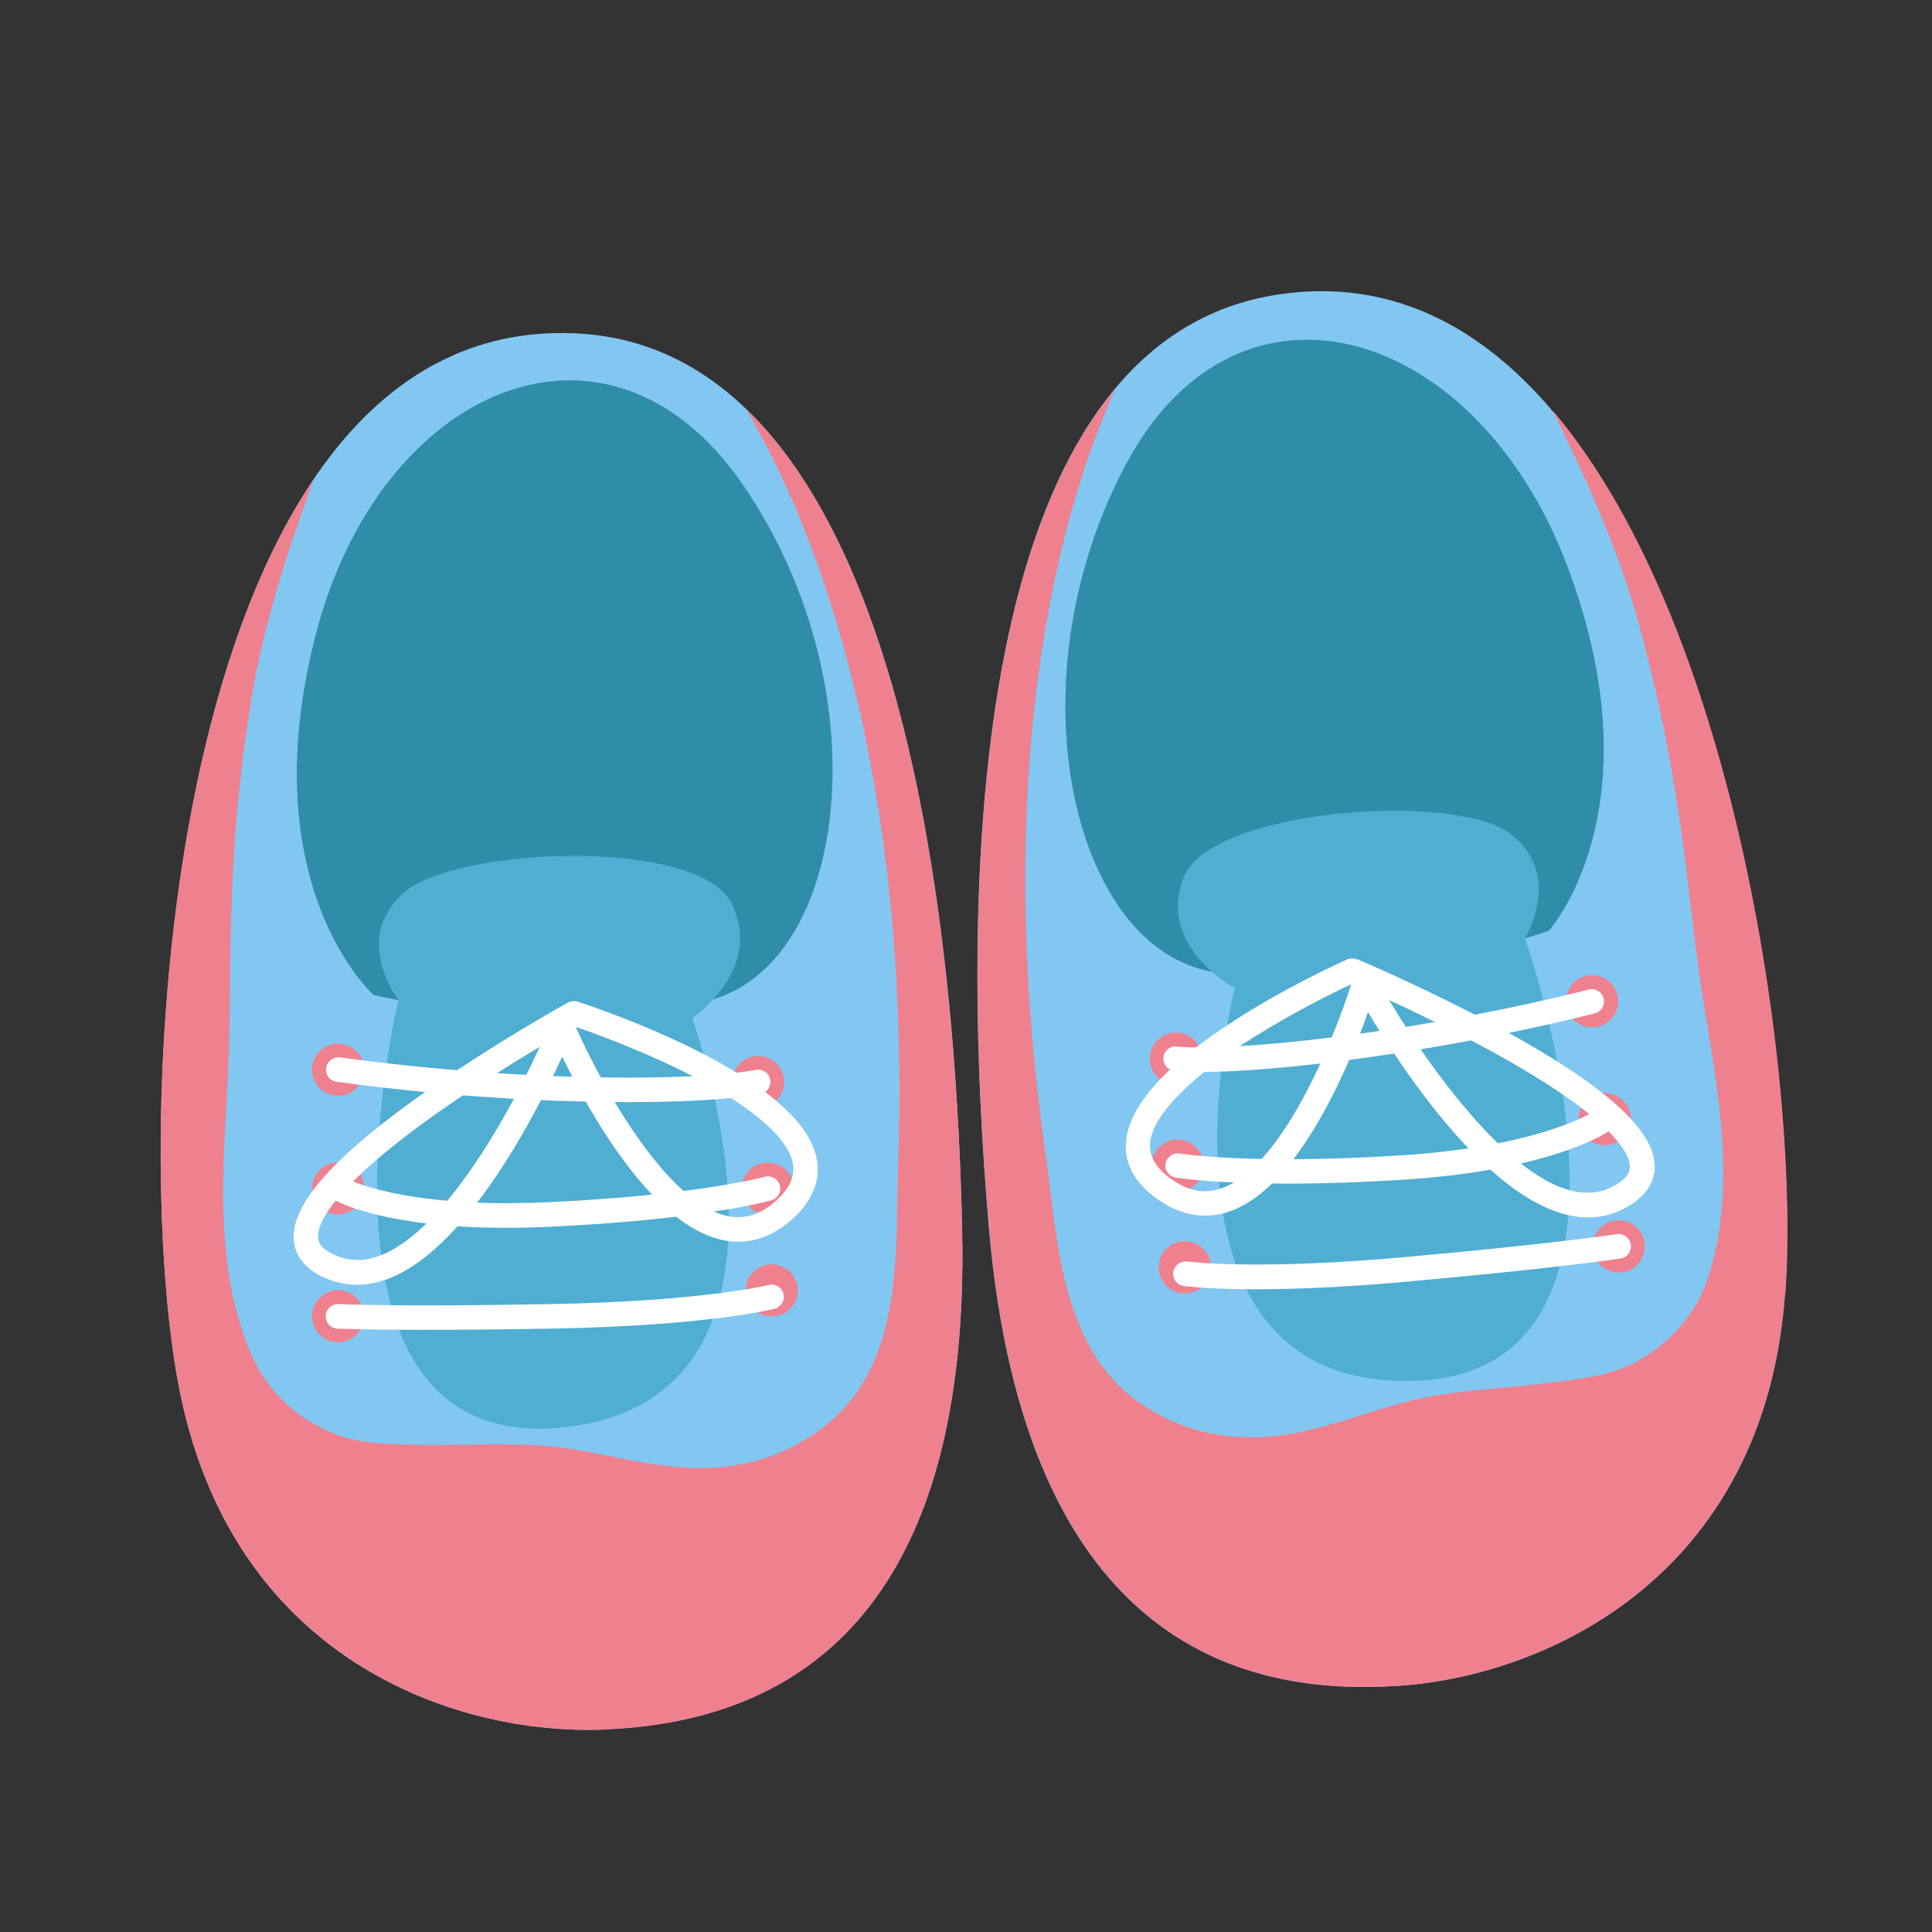 <?xml version="1.0" encoding="UTF-8"?>
<svg xmlns="http://www.w3.org/2000/svg" version="1.1" viewBox="0 0 100 100">
  <rect x="0" y="0" width="100" height="100" fill="#333333" stroke="none"/>
  <defs>
    <style>
      .cls-1 {
        fill: #308daa;
      }

      .cls-1, .cls-2, .cls-3, .cls-4, .cls-5 {
        stroke-width: 0px;
      }

      .cls-2 {
        fill: #ef818e;
      }

      .cls-3 {
        fill: #81c7f2;
      }

      .cls-4 {
        fill: #50aed3;
      }

      .cls-6 {
        isolation: isolate;
      }

      .cls-7 {
        mix-blend-mode: multiply;
        opacity: .4;
      }

      .cls-5 {
        fill: #fff;
      }
    </style>
  </defs>
  <g class="cls-6">
    <g id="Layer_1" data-name="Layer 1">
      <g>
        <g>
          <path class="cls-3" d="M31.31,89.51c7.76-.33,18.98-3.95,18.49-25.89-.48-21.94-5.07-45.77-20.1-46.37-20.95-.84-23.12,39.91-20.49,54.27,2.63,14.36,14.34,18.32,22.1,18Z"/>
          <path class="cls-2" d="M9.21,71.52c2.63,14.36,14.34,18.32,22.1,18,7.76-.33,18.98-3.95,18.49-25.89-.37-16.77-3.13-34.64-11.12-42.4-.11.2,8.69,12.51,7.81,38.91-.15,4.51.3,9.98-3.34,13.28-1.67,1.51-3.73,2.34-5.96,2.53-3.28.27-6.27-.99-9.5-1.15-2.07-.1-4.14.03-6.21-.02-1.39-.04-2.9-.04-4.21-.58-1.92-.78-3.43-2.19-4.27-4.11-1.81-4.18-1.51-8.95-1.25-13.39.18-2.92.13-5.83.2-8.76.09-3.91.42-7.8,1.05-11.67.62-3.8,1.73-7.29,3.04-10.9.07-.18.12-.36.19-.55-8.32,12.32-8.92,36.37-7.02,46.72Z"/>
          <path class="cls-1" d="M19.34,51.5s-6.32-5.61-3.02-18.56c3.3-12.95,15.15-18.01,22.12-7.86,6.97,10.15,5.65,23.77-.94,26.43-6.58,2.67-18.17-.01-18.17-.01Z"/>
          <g class="cls-7">
            <path class="cls-1" d="M19.34,51.5s11.58,2.68,18.17.01c6.58-2.67,7.91-16.28.94-26.43-6.97-10.15-18.82-5.08-22.12,7.86-3.3,12.95,3.02,18.56,3.02,18.56ZM17.91,32.65c1.36-3.47,3.59-6.78,7.23-8.09,5.68-2.04,12.67.38,14.7,6.76,2.03,6.38,2.06,8.88,1.94,13.53-.03,1.38-2.28,1.8-2.49.34-.53-3.57-5.26-2.86-7.91-2.88-3.79-.03-8.86-1.43-11.66,1.9-.5.59-1.66.45-1.99-.26-1.63-3.51-1.21-7.78.18-11.31Z"/>
          </g>
          <path class="cls-4" d="M37.85,46.75c1.74,3.42-2.03,5.95-2.03,5.95,0,0,7.31,19.8-6.75,21.19-14.06,1.39-8.45-22.13-8.45-22.13,0,0-2.42-3.12.25-5.53,2.66-2.41,15.26-2.9,17,.52Z"/>
          <path class="cls-2" d="M38.59,66.79c0-.75.61-1.35,1.35-1.35.75,0,1.35.61,1.35,1.35,0,.75-.61,1.35-1.35,1.35-.75,0-1.35-.61-1.35-1.35Z"/>
          <path class="cls-2" d="M38.39,61.52c0-.75.61-1.35,1.35-1.35.75,0,1.35.61,1.35,1.35,0,.75-.61,1.35-1.35,1.35-.75,0-1.35-.61-1.35-1.35Z"/>
          <path class="cls-2" d="M37.89,56.01c0-.75.61-1.35,1.35-1.35.75,0,1.35.61,1.35,1.35,0,.75-.61,1.35-1.35,1.35-.75,0-1.35-.61-1.35-1.35Z"/>
          <path class="cls-2" d="M16.15,55.37c0-.75.61-1.35,1.35-1.35.75,0,1.35.61,1.35,1.35,0,.75-.61,1.35-1.35,1.35-.75,0-1.35-.61-1.35-1.35Z"/>
          <path class="cls-2" d="M16.15,61.51c0-.75.61-1.35,1.35-1.35.75,0,1.35.61,1.35,1.35,0,.75-.61,1.35-1.35,1.35-.75,0-1.35-.61-1.35-1.35Z"/>
          <path class="cls-2" d="M16.15,68.13c0-.75.61-1.35,1.35-1.35.75,0,1.35.61,1.35,1.35,0,.75-.61,1.35-1.35,1.35-.75,0-1.35-.61-1.35-1.35Z"/>
          <path class="cls-5" d="M39.94,66.49c.28,0,.54.19.61.48.09.34-.12.68-.46.77-.14.04-3.57.89-11.6,1.03-7.98.14-10.91,0-11.03,0-.35-.02-.62-.32-.6-.67.02-.35.32-.62.67-.6.03,0,3.03.15,10.95,0,7.88-.14,11.27-.98,11.31-.99.05-.01.11-.02.16-.02Z"/>
          <path class="cls-5" d="M39.75,60.89c.28,0,.53.18.61.46.1.34-.1.69-.44.78-.14.04-3.63,1.01-11.56,1.37-8.05.37-11.05-1.37-11.17-1.45-.3-.18-.4-.57-.22-.87.18-.3.57-.4.87-.22.02.01,2.88,1.61,10.47,1.27,7.79-.36,11.24-1.31,11.28-1.32.06-.02.12-.02.17-.02Z"/>
          <path class="cls-5" d="M17.51,54.73s.06,0,.1,0c.05,0,5.49.83,12.35,1.01,6.76.18,9.12-.36,9.14-.36.34-.08.68.13.76.47.08.34-.13.68-.47.76-.1.02-2.49.58-9.47.4-6.94-.18-12.45-1.02-12.51-1.02-.35-.05-.58-.38-.53-.72.05-.31.32-.54.63-.54Z"/>
          <path class="cls-5" d="M29.68,51.81c.07,0,.13.01.2.03,1.17.38,11.48,3.84,12.38,8.08.24,1.14-.18,2.21-1.25,3.18-.87.78-1.81,1.17-2.81,1.17-4.03,0-7.7-6.68-9.1-9.58-1.53,3.34-5.87,11.81-10.61,11.81-.61,0-1.2-.14-1.77-.4-1.23-.58-1.51-1.42-1.52-2.03-.06-1.86,2.28-4.41,7.15-7.79,3.46-2.4,6.99-4.36,7.03-4.38.1-.05.2-.08.31-.08ZM38.21,63c.68,0,1.33-.28,1.96-.85.72-.65,1-1.29.86-1.97-.3-1.42-2.41-3.14-5.94-4.86-2.27-1.1-4.5-1.9-5.29-2.17,1.31,2.98,5.03,9.85,8.42,9.85ZM18.49,65.22c3.65,0,7.64-7.07,9.45-11.04-1.32.79-3.1,1.9-4.88,3.13-6.02,4.18-6.62,6.08-6.6,6.7,0,.24.1.59.8.92.4.19.8.28,1.23.28Z"/>
        </g>
        <g>
          <path class="cls-3" d="M72.35,87.26c-7.74.51-19.29-1.89-21.17-23.75-1.88-21.87.11-46.05,15-48.27,20.74-3.09,27.28,37.19,26.21,51.75-1.07,14.56-12.29,19.76-20.03,20.27Z"/>
          <path class="cls-2" d="M92.39,66.99c-1.07,14.56-12.29,19.76-20.03,20.27-7.74.51-19.29-1.89-21.17-23.75-1.44-16.71-.61-34.77,6.5-43.35.13.18-7.29,13.37-3.58,39.52.63,4.46.78,9.96,4.75,12.84,1.82,1.32,3.96,1.93,6.2,1.87,3.29-.08,6.13-1.66,9.32-2.17,2.05-.33,4.12-.41,6.17-.69,1.38-.18,2.88-.36,4.12-1.03,1.82-.99,3.18-2.55,3.8-4.55,1.35-4.35.54-9.06-.2-13.45-.49-2.88-.75-5.79-1.14-8.69-.52-3.88-1.26-7.71-2.3-11.49-1.02-3.71-2.51-7.06-4.19-10.51-.08-.17-.16-.35-.24-.52,9.6,11.35,12.78,35.2,12.01,45.69Z"/>
          <path class="cls-1" d="M80.16,48.18s5.68-6.26,1-18.78c-4.67-12.52-17-16.28-22.84-5.44-5.84,10.84-3.06,24.24,3.77,26.18,6.83,1.94,18.06-1.96,18.06-1.96Z"/>
          <g class="cls-7">
            <path class="cls-1" d="M81.16,29.4c-4.67-12.52-17-16.28-22.84-5.44-5.84,10.84-3.06,24.24,3.77,26.18,6.83,1.94,18.06-1.96,18.06-1.96,0,0,5.68-6.26,1-18.78ZM80.95,40.5c-.25.74-1.39,1.01-1.95.47-3.15-3.02-8.03-1.08-11.8-.64-2.63.31-7.41.11-7.55,3.71-.06,1.48-2.33,1.3-2.51-.07-.62-4.61-.86-7.09.47-13.66,1.33-6.57,8.01-9.73,13.89-8.31,3.77.91,6.33,3.97,8.06,7.27,1.76,3.36,2.64,7.56,1.39,11.22Z"/>
          </g>
          <path class="cls-4" d="M61.25,45.45c-1.36,3.58,2.66,5.69,2.66,5.69,0,0-5.13,20.48,8.99,20.34,14.13-.13,6.03-22.91,6.03-22.91,0,0,2.07-3.36-.84-5.47-2.91-2.11-15.48-1.24-16.84,2.34Z"/>
          <path class="cls-2" d="M62.67,65.45c-.08-.74-.75-1.28-1.49-1.2-.74.08-1.28.75-1.2,1.49.08.74.75,1.28,1.49,1.2.74-.08,1.28-.75,1.2-1.49Z"/>
          <path class="cls-2" d="M62.3,60.19c-.08-.74-.75-1.28-1.49-1.2-.74.08-1.28.75-1.2,1.49.08.74.75,1.28,1.49,1.2.74-.08,1.28-.75,1.2-1.49Z"/>
          <path class="cls-2" d="M62.21,54.65c-.08-.74-.75-1.28-1.49-1.2-.74.08-1.28.75-1.2,1.49.08.74.75,1.28,1.49,1.2.74-.08,1.28-.75,1.2-1.49Z"/>
          <path class="cls-2" d="M83.75,51.68c-.08-.74-.75-1.28-1.49-1.2-.74.08-1.28.75-1.2,1.49.08.74.75,1.28,1.49,1.2.74-.08,1.28-.75,1.2-1.49Z"/>
          <path class="cls-2" d="M84.41,57.78c-.08-.74-.75-1.28-1.49-1.2-.74.08-1.28.75-1.2,1.49.08.74.75,1.28,1.49,1.2.74-.08,1.28-.75,1.2-1.49Z"/>
          <path class="cls-2" d="M85.13,64.37c-.08-.74-.75-1.28-1.49-1.2-.74.08-1.28.75-1.2,1.49.08.74.75,1.28,1.49,1.2.74-.08,1.28-.75,1.2-1.49Z"/>
          <path class="cls-5" d="M61.29,65.3c-.28.03-.52.25-.56.54-.05.35.19.67.54.72.15.02,3.64.5,11.64-.23,7.94-.72,10.85-1.17,10.97-1.19.35-.05.58-.38.53-.73-.06-.35-.38-.58-.73-.53-.03,0-3,.47-10.88,1.18-7.85.71-11.31.24-11.35.23-.05,0-.11,0-.16,0Z"/>
          <path class="cls-5" d="M60.89,59.7c-.27.03-.51.24-.56.52-.06.35.17.67.52.73.15.02,3.72.61,11.65.12,8.04-.5,10.84-2.55,10.95-2.64.28-.21.33-.61.12-.89-.21-.28-.61-.33-.89-.12-.02.02-2.69,1.91-10.27,2.39-7.78.48-11.32-.1-11.35-.1-.06-.01-.12-.01-.17,0Z"/>
          <path class="cls-5" d="M82.33,51.2s-.06,0-.1.02c-.05.01-5.37,1.42-12.17,2.33-6.7.9-9.11.63-9.13.62-.35-.05-.66.2-.71.55-.04.35.2.66.55.71.1.01,2.54.31,9.46-.62,6.88-.93,12.27-2.35,12.32-2.36.34-.09.54-.44.45-.78-.08-.31-.37-.5-.68-.47Z"/>
          <path class="cls-5" d="M70.23,49.64s3.75,1.58,7.46,3.6c5.21,2.84,7.81,5.12,7.95,6.98.05.61-.14,1.47-1.3,2.18-.54.33-1.11.53-1.71.59-4.71.51-9.94-7.44-11.82-10.6-1.08,3.03-4.01,10.07-8.02,10.51-.99.11-1.97-.18-2.92-.86-1.17-.84-1.7-1.86-1.58-3.02.44-4.31,10.32-8.86,11.44-9.36.06-.03.12-.04.19-.05.11-.01.21,0,.31.05ZM69.95,50.94c-.76.35-2.89,1.39-5.03,2.73-3.33,2.09-5.24,4.03-5.39,5.47-.07.69.28,1.3,1.06,1.87.69.5,1.36.71,2.04.63,3.37-.37,6.33-7.6,7.31-10.7ZM83.67,61.31c.66-.4.71-.77.69-1-.05-.62-.85-2.45-7.28-5.96-1.89-1.03-3.79-1.94-5.18-2.59,2.23,3.75,6.96,10.35,10.58,9.96.42-.05.81-.18,1.19-.41Z"/>
        </g>
      </g>
    </g>
  </g>
</svg>